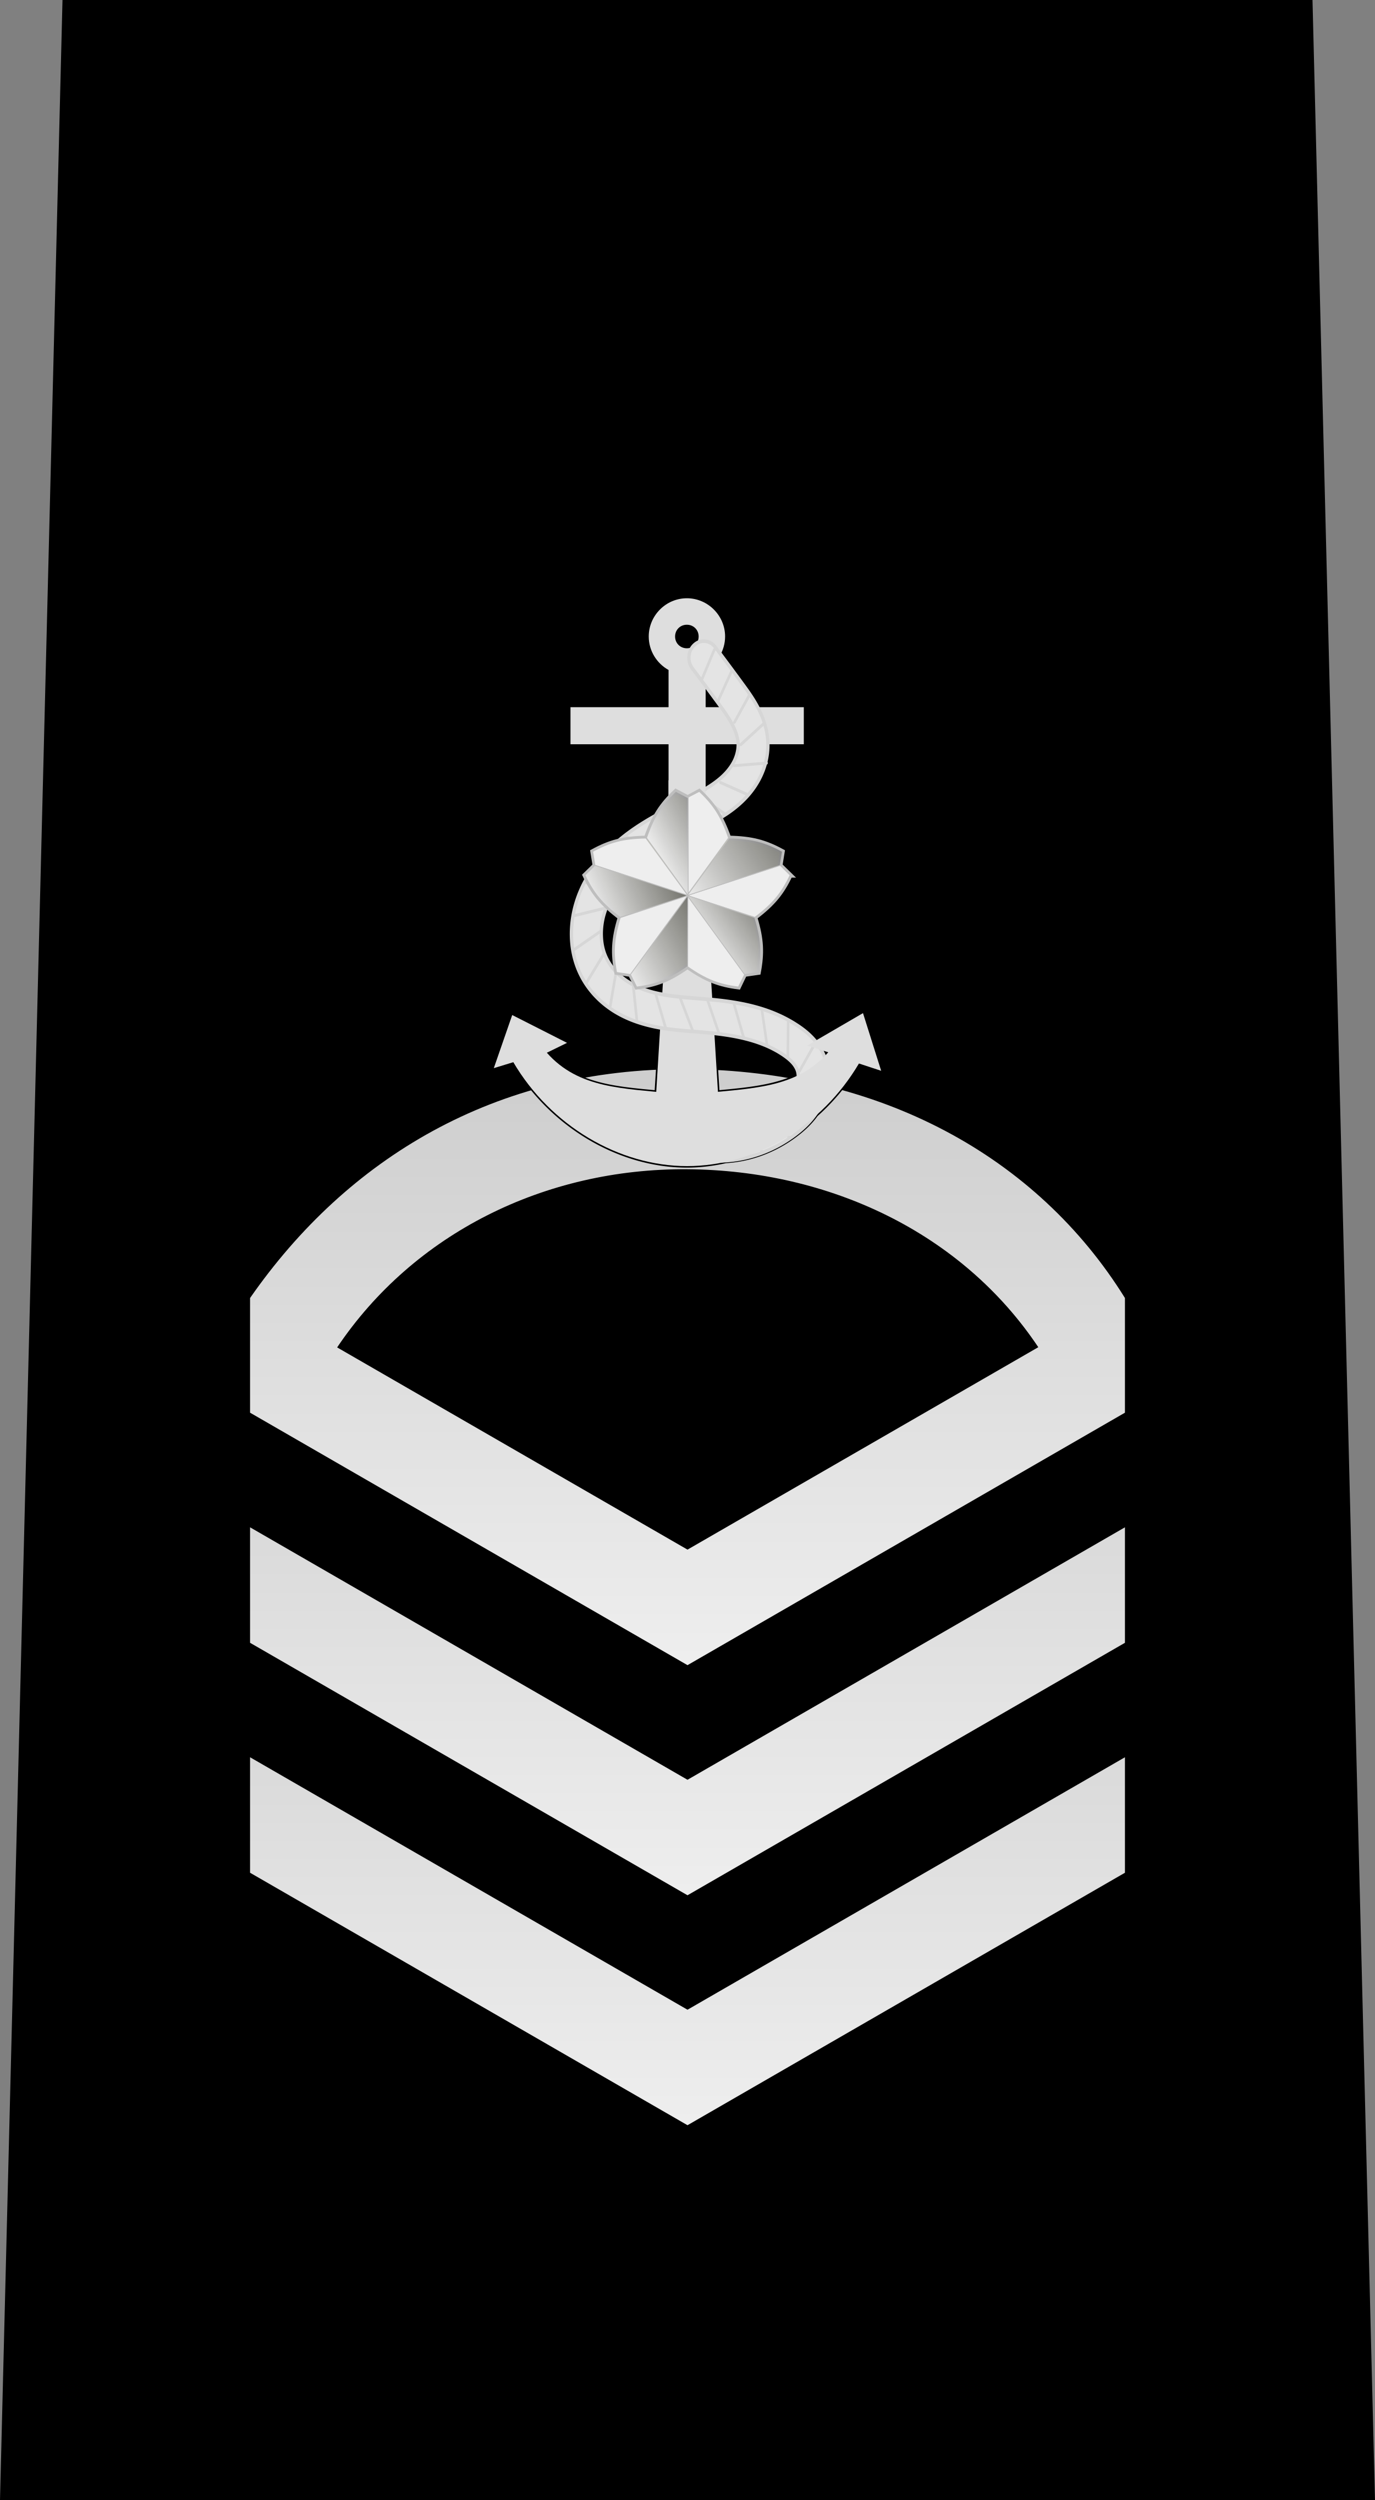 <?xml version="1.0" encoding="UTF-8" standalone="no"?>
<!-- Created with Inkscape (http://www.inkscape.org/) -->

<svg
   xmlns:osb="http://www.openswatchbook.org/uri/2009/osb"
   xmlns:dc="http://purl.org/dc/elements/1.1/"
   xmlns:cc="http://creativecommons.org/ns#"
   xmlns:rdf="http://www.w3.org/1999/02/22-rdf-syntax-ns#"
   xmlns:svg="http://www.w3.org/2000/svg"
   xmlns="http://www.w3.org/2000/svg"
   xmlns:xlink="http://www.w3.org/1999/xlink"
   xmlns:sodipodi="http://sodipodi.sourceforge.net/DTD/sodipodi-0.dtd"
   xmlns:inkscape="http://www.inkscape.org/namespaces/inkscape"
   width="194.882"
   height="354.331"
   id="svg2"
   version="1.1"
   inkscape:version="0.48.0 r9654"
   sodipodi:docname="JMSDF Chief Petty Officer insignia (b).svg">
  <rect width="100%" height="100%" fill="#808080" stroke="none"/>
  <defs
     id="defs4">
    <linearGradient
       id="linearGradient3803">
      <stop
         id="stop3805"
         offset="0"
         style="stop-color:#f5f5f5;stop-opacity:1;" />
      <stop
         style="stop-color:#c5c5c5;stop-opacity:1;"
         offset="1"
         id="stop3807" />
    </linearGradient>
    <linearGradient
       id="linearGradient4846"
       osb:paint="solid">
      <stop
         style="stop-color:#ffd900;stop-opacity:1;"
         offset="0"
         id="stop4848" />
    </linearGradient>
    <inkscape:path-effect
       effect="spiro"
       id="path-effect2989"
       is_visible="true" />
    <linearGradient
       y2="106.423"
       x2="-115.156"
       y1="230.439"
       x1="-115.156"
       gradientTransform="translate(207.099,786.619)"
       gradientUnits="userSpaceOnUse"
       id="linearGradient3834"
       xlink:href="#linearGradient3803"
       inkscape:collect="always" />
    <linearGradient
       id="linearGradient4341-3-7">
      <stop
         id="stop4357-4-4"
         offset="0"
         style="stop-color:#f0f0f0;stop-opacity:1;" />
      <stop
         style="stop-color:#353535;stop-opacity:0.961;"
         offset="1"
         id="stop4345-1-0" />
    </linearGradient>
    <linearGradient
       y2="106.423"
       x2="-115.156"
       y1="230.439"
       x1="-115.156"
       gradientTransform="translate(207.099,754.031)"
       gradientUnits="userSpaceOnUse"
       id="linearGradient3838"
       xlink:href="#linearGradient3803"
       inkscape:collect="always" />
    <linearGradient
       inkscape:collect="always"
       xlink:href="#linearGradient3803"
       id="linearGradient3878"
       gradientUnits="userSpaceOnUse"
       gradientTransform="translate(207.102,721.411)"
       x1="-113.388"
       y1="229.967"
       x2="-113.388"
       y2="105.951" />
    <linearGradient
       inkscape:collect="always"
       xlink:href="#linearGradient4341-3-7"
       id="linearGradient4258"
       gradientUnits="userSpaceOnUse"
       gradientTransform="matrix(0.274,0,0,0.274,45.621,697.382)"
       x1="138.616"
       y1="420.263"
       x2="221.486"
       y2="374.086" />
    <linearGradient
       inkscape:collect="always"
       xlink:href="#linearGradient4341-3-7"
       id="linearGradient4260"
       gradientUnits="userSpaceOnUse"
       gradientTransform="matrix(0.274,0,0,0.274,45.494,697.288)"
       x1="166.088"
       y1="460.27"
       x2="282.398"
       y2="381.189" />
    <linearGradient
       inkscape:collect="always"
       xlink:href="#linearGradient4341-3-7"
       id="linearGradient4262"
       gradientUnits="userSpaceOnUse"
       gradientTransform="matrix(0.274,0,0,0.274,45.39,697.288)"
       x1="184.413"
       y1="504.722"
       x2="259.143"
       y2="450.188" />
    <linearGradient
       inkscape:collect="always"
       xlink:href="#linearGradient4341-3-7"
       id="linearGradient4264"
       gradientUnits="userSpaceOnUse"
       gradientTransform="matrix(0.274,0,0,0.274,45.363,697.319)"
       x1="99.054"
       y1="473.202"
       x2="193.925"
       y2="431.406" />
    <linearGradient
       inkscape:collect="always"
       xlink:href="#linearGradient4341-3-7"
       id="linearGradient4266"
       gradientUnits="userSpaceOnUse"
       gradientTransform="matrix(0.274,0,0,0.274,45.467,697.319)"
       x1="117.616"
       y1="513.794"
       x2="212.717"
       y2="460.423" />
  </defs>
  <sodipodi:namedview
     id="base"
     pagecolor="#ffffff"
     bordercolor="#666666"
     borderopacity="1.0"
     inkscape:pageopacity="0.0"
     inkscape:pageshadow="2"
     inkscape:zoom="2.9921875"
     inkscape:cx="97.440946"
     inkscape:cy="177.16537"
     inkscape:document-units="mm"
     inkscape:current-layer="layer1"
     showgrid="false"
     units="mm"
     showguides="true"
     inkscape:guide-bbox="true"
     inkscape:snap-grids="false"
     fit-margin-top="0"
     fit-margin-left="0"
     fit-margin-right="0"
     fit-margin-bottom="0"
     inkscape:window-width="1280"
     inkscape:window-height="975"
     inkscape:window-x="-4"
     inkscape:window-y="-4"
     inkscape:window-maximized="1"
     inkscape:object-paths="false"
     inkscape:snap-to-guides="false">
    <inkscape:grid
       type="xygrid"
       id="grid2993"
       empspacing="5"
       visible="true"
       enabled="true"
       snapvisiblegridlinesonly="true"
       units="mm"
       spacingx="0.5mm"
       spacingy="0.5mm" />
  </sodipodi:namedview>
  <g
     inkscape:label="レイヤー 1"
     inkscape:groupmode="layer"
     id="layer1"
     transform="translate(5.498,-698.031)">
    <path
       style="color:#000000;fill:#000000;fill-opacity:1;stroke:none;stroke-width:1px;marker:none;visibility:visible;display:inline;overflow:visible;enable-background:accumulate"
       d="m -5.498,1052.362 8.858,-354.331 177.165,0 8.858,354.331 -194.882,0"
       id="path2987"
       inkscape:path-effect="#path-effect2989"
       inkscape:original-d="m -5.4981916,1052.3622 8.8582677,-354.33075 177.1653539,0 8.85827,354.33075 z"
       inkscape:connector-curvature="0"
       sodipodi:nodetypes="ccccc" />
    <path
       style="fill:url(#linearGradient3834);fill-opacity:1;fill-rule:nonzero;stroke:none"
       d="m 153.943,947.066 -62,35.78 -62,-35.78 0,16.366 62,35.781 62,-35.781 z"
       id="path3314-7"
       inkscape:connector-curvature="0"
       sodipodi:nodetypes="ccccccc" />
    <path
       style="fill:url(#linearGradient3878);fill-opacity:1;fill-rule:nonzero;stroke:none"
       d="m 91.943,849.547 c -27.268,-0.19 -48.302,12.73 -62,32.438 l 0,16.249 62,35.781 62,-35.781 0,-16.249 c -12.459,-20.072 -34.732,-32.248 -62,-32.438 z m -0.031,14.188 c 20.186,0.143 38.928,9.019 49.75,25.219 L 91.943,917.641 42.286,888.984 c 10.877,-16.179 29.439,-25.393 49.625,-25.25 z"
       id="path3314-7-4"
       inkscape:connector-curvature="0"
       sodipodi:nodetypes="zccccczzcccz" />
    <path
       style="fill:url(#linearGradient3838);fill-opacity:1;fill-rule:nonzero;stroke:none"
       d="m 153.943,914.478 -62,35.78 -62,-35.78 0,16.366 62,35.781 62,-35.781 z"
       id="path3314-7-9"
       inkscape:connector-curvature="0"
       sodipodi:nodetypes="ccccccc" />
    <g
       id="g4204"
       transform="translate(188.128,-23.467)">
      <g
         style="fill:#dedede;fill-opacity:1;stroke:#000000;stroke-width:0.425;stroke-miterlimit:4;stroke-opacity:1;stroke-dasharray:none"
         id="g3902-8"
         transform="translate(7.55,21.833)">
        <g
           style="fill:#dedede;fill-opacity:1;stroke:#000000;stroke-width:0.761;stroke-miterlimit:4;stroke-opacity:1;stroke-dasharray:none"
           id="g5929-8"
           transform="matrix(0.529,0,0,0.591,-55.896,484.214)" />
        <path
           inkscape:connector-curvature="0"
           id="path3877-3-1-9-4"
           transform="translate(-37.721,585.769)"
           d="m -66.656,198.688 c -2.714,0.28 -4.844,2.622 -4.844,5.406 0,2.029 1.111,3.823 2.781,4.75 l 0,5.281 -13.875,0 0,5.25 13.875,0 0,5.094 0,3.656 c -3.037,1.585 -6.166,3.377 -8.875,6.188 -1.93,2.003 -3.6,4.541 -4.469,7.531 -0.877,3.021 -0.895,6.414 0.375,9.469 0.844,2.029 2.172,3.688 3.688,4.938 1.509,1.244 3.164,2.059 4.844,2.625 1.085,0.365 2.183,0.624 3.25,0.812 l -0.562,8.938 c -6.06,-0.572 -11.487,-0.999 -15.5,-5.531 l 2.875,-1.406 -7.781,-3.938 -2.594,7.531 2.75,-0.875 c 5.271,8.974 14.956,14.75 24.625,14.75 1.852,0 3.692,-0.229 5.5,-0.625 3.543,-0.216 6.986,-1.499 9.938,-3.719 1.004,-0.755 2.042,-1.676 2.906,-2.875 0.022,-0.019 0.041,-0.043 0.062,-0.062 2.307,-2.058 4.338,-4.518 5.969,-7.281 l 3.156,1.062 -2.594,-8.188 -6.5,3.781 c -0.095,-0.117 -0.183,-0.234 -0.281,-0.344 -0.699,-0.788 -1.443,-1.389 -2.156,-1.875 -3.89,-2.65 -8.31,-3.419 -12.406,-3.812 l -0.938,-15.094 0,-8.969 c 0.158,-0.084 0.31,-0.164 0.469,-0.25 1.812,-0.98 3.789,-2.132 5.5,-4 0.858,-0.938 1.655,-2.041 2.219,-3.344 0.191,-0.442 0.335,-0.93 0.469,-1.406 0.003,-0.012 0.028,-0.019 0.031,-0.031 a 0.187,0.209 0 0 0 0.031,0 0.187,0.209 0 0 0 0.031,-0.031 0.187,0.209 0 0 0 0.031,-0.031 0.187,0.209 0 0 0 0.031,-0.094 0.187,0.209 0 0 0 0,-0.062 0.187,0.209 0 0 0 -0.031,-0.062 0.187,0.209 0 0 0 0,-0.031 0.187,0.209 0 0 0 -0.031,-0.031 c 0.187,-0.775 0.314,-1.567 0.312,-2.406 l 4.844,0 0,-5.25 -6.219,0 c -0.713,-1.402 -1.556,-2.557 -2.312,-3.594 -1.037,-1.421 -2.072,-2.813 -3.125,-4.219 0.312,-0.681 0.5,-1.426 0.5,-2.219 0,-2.97 -2.468,-5.406 -5.438,-5.406 -0.186,0 -0.35,-0.019 -0.531,0 z m 0.531,3.75 c 0.944,0 1.688,0.712 1.688,1.656 0,0.165 -0.021,0.32 -0.062,0.469 a 2.342,2.617 0 0 0 -1.219,1.125 c -0.129,0.03 -0.266,0.062 -0.406,0.062 -0.944,0 -1.656,-0.712 -1.656,-1.656 0,-0.944 0.712,-1.656 1.656,-1.656 z m 2.688,9 c 0.594,0.799 1.195,1.602 1.781,2.406 0.07,0.096 0.119,0.187 0.188,0.281 l -1.969,0 0,-2.688 z m 0,7.938 4.375,0 c 8.61e-4,0.604 -0.134,1.276 -0.406,1.906 -0.284,0.658 -0.715,1.29 -1.25,1.875 -0.727,0.794 -1.674,1.482 -2.719,2.125 l 0,-0.812 0,-5.094 z m -5.281,14.594 0,6.156 -0.875,14.312 c -0.752,-0.142 -1.49,-0.327 -2.188,-0.562 -1.278,-0.431 -2.46,-1.038 -3.438,-1.844 -0.97,-0.8 -1.761,-1.836 -2.219,-2.938 -0.684,-1.645 -0.71,-3.749 -0.156,-5.656 0.563,-1.938 1.688,-3.758 3.156,-5.281 1.601,-1.661 3.573,-2.969 5.719,-4.188 z M -62.188,260.5 c 3.564,0.397 6.925,1.161 9.625,3 0.524,0.357 0.96,0.701 1.281,1.062 0.315,0.355 0.528,0.753 0.625,1.062 0.066,0.213 0.095,0.475 0.094,0.75 -3.263,1.528 -7.076,1.863 -11.125,2.25 l -0.5,-8.125 z m 15.531,2.344 0.594,0.188 c -0.115,0.132 -0.226,0.25 -0.344,0.375 -0.075,-0.193 -0.163,-0.382 -0.25,-0.562 z"
           style="font-size:medium;font-style:normal;font-variant:normal;font-weight:normal;font-stretch:normal;text-indent:0;text-align:start;text-decoration:none;line-height:normal;letter-spacing:normal;word-spacing:normal;text-transform:none;direction:ltr;block-progression:tb;writing-mode:lr-tb;text-anchor:start;baseline-shift:baseline;color:#000000;fill:#dedede;fill-opacity:1;stroke:#000000;stroke-width:0.425;stroke-miterlimit:4;stroke-opacity:1;stroke-dasharray:none;marker:none;visibility:visible;display:inline;overflow:visible;enable-background:accumulate;font-family:Sans;-inkscape-font-specification:Sans" />
      </g>
      <g
         transform="translate(7.556,21.839)"
         style="fill:#d6d6d6;fill-opacity:1"
         id="g3902">
        <path
           style="font-size:medium;font-style:normal;font-variant:normal;font-weight:normal;font-stretch:normal;text-indent:0;text-align:start;text-decoration:none;line-height:normal;letter-spacing:normal;word-spacing:normal;text-transform:none;direction:ltr;block-progression:tb;writing-mode:lr-tb;text-anchor:start;baseline-shift:baseline;color:#000000;fill:#dedede;fill-opacity:1;stroke:none;stroke-width:9.921;marker:none;visibility:visible;display:inline;overflow:visible;enable-background:accumulate;font-family:Sans;-inkscape-font-specification:Sans"
           d="m -103.831,784.443 c -2.97,0 -5.404,2.451 -5.404,5.421 0,2.029 1.139,3.816 2.809,4.743 l 0,5.274 -13.899,0 0,5.255 13.899,0 0,9.115 5.255,0 0,-9.115 13.915,0 0,-5.255 -13.915,0 0,-5.308 c 1.642,-0.935 2.76,-2.702 2.76,-4.71 0,-2.97 -2.451,-5.421 -5.421,-5.421 z m 0,3.752 c 0.944,0 1.669,0.725 1.669,1.669 0,0.944 -0.725,1.669 -1.669,1.669 -0.944,0 -1.669,-0.725 -1.669,-1.669 0,-0.944 0.725,-1.669 1.669,-1.669 z"
           id="path3873-1"
           inkscape:connector-curvature="0"
           sodipodi:nodetypes="ssccccccccccccsssssss" />
        <path
           style="font-size:medium;font-style:normal;font-variant:normal;font-weight:normal;font-stretch:normal;text-indent:0;text-align:start;text-decoration:none;line-height:normal;letter-spacing:normal;word-spacing:normal;text-transform:none;direction:ltr;block-progression:tb;writing-mode:lr-tb;text-anchor:start;baseline-shift:baseline;color:#000000;fill:#dedede;fill-opacity:1;fill-rule:nonzero;stroke:none;stroke-width:9.921;marker:none;visibility:visible;display:inline;overflow:visible;enable-background:accumulate;font-family:Sans;-inkscape-font-specification:Sans"
           d="m -106.427,825.882 -2.06,33.664 9.377,0 -2.061,-33.664 z"
           id="path3877-3-1"
           inkscape:connector-curvature="0"
           sodipodi:nodetypes="ccccc" />
        <g
           style="fill:#d6d6d6;fill-opacity:1"
           id="g5929"
           transform="matrix(0.529,0,0,0.591,-55.896,484.214)">
          <path
             inkscape:connector-curvature="0"
             id="path81"
             d="m -86.156,517.844 a 4.43,4.43 0 0 0 -3.281,7.312 c 2.411,2.866 4.821,5.754 7.188,8.656 1.425,1.748 2.657,3.355 3.531,4.906 0.863,1.531 1.38,3.046 1.406,4.344 0.021,1.048 -0.249,2.241 -0.781,3.344 -0.538,1.113 -1.363,2.198 -2.375,3.188 -2.036,1.99 -4.886,3.572 -8.094,5.125 -7.66,3.708 -16.554,7.01 -23.812,13.75 -3.65,3.389 -6.795,7.657 -8.438,12.719 -1.659,5.113 -1.683,10.892 0.719,16.062 1.595,3.434 4.102,6.228 6.969,8.344 2.853,2.106 6.011,3.511 9.188,4.469 6.337,1.911 12.601,2.054 18.281,2.5 7.626,0.599 14.94,1.828 20.656,5.312 0.991,0.604 1.799,1.201 2.406,1.812 0.597,0.601 1.005,1.258 1.188,1.781 0.177,0.506 0.257,1.168 0.156,1.844 -0.102,0.687 -0.387,1.427 -0.812,2.156 -0.859,1.472 -2.377,2.906 -4.281,4.188 -4.785,3.221 -10.64,4.944 -16.406,4.844 a 4.43,4.43 0 1 0 -0.156,8.844 c 7.621,0.133 15.177,-2.088 21.5,-6.344 2.532,-1.705 5.164,-3.915 7,-7.062 0.922,-1.581 1.614,-3.355 1.906,-5.312 0.294,-1.969 0.172,-4.075 -0.531,-6.094 -0.719,-2.063 -1.917,-3.719 -3.25,-5.062 -1.322,-1.333 -2.746,-2.334 -4.094,-3.156 -7.729,-4.712 -16.522,-5.96 -24.594,-6.594 -5.968,-0.469 -11.556,-0.662 -16.406,-2.125 -2.417,-0.729 -4.653,-1.761 -6.5,-3.125 -1.834,-1.354 -3.321,-3.104 -4.188,-4.969 -1.293,-2.784 -1.36,-6.365 -0.312,-9.594 1.064,-3.28 3.223,-6.359 6,-8.938 5.595,-5.195 13.528,-8.347 21.656,-12.281 3.427,-1.659 7.203,-3.588 10.438,-6.75 1.623,-1.587 3.091,-3.482 4.156,-5.688 1.071,-2.216 1.709,-4.707 1.656,-7.344 -0.065,-3.241 -1.165,-6.139 -2.531,-8.562 -1.355,-2.404 -2.962,-4.354 -4.406,-6.125 -2.395,-2.938 -4.81,-5.849 -7.25,-8.75 a 4.43,4.43 0 0 0 -3.5,-1.625 z"
             style="font-size:medium;font-style:normal;font-variant:normal;font-weight:normal;font-stretch:normal;text-indent:0;text-align:start;text-decoration:none;line-height:normal;letter-spacing:normal;word-spacing:normal;text-transform:none;direction:ltr;block-progression:tb;writing-mode:lr-tb;text-anchor:start;baseline-shift:baseline;color:#000000;fill:#d6d6d6;fill-opacity:1;stroke:none;stroke-width:8.858;marker:none;visibility:visible;display:inline;overflow:visible;enable-background:accumulate;font-family:Sans;-inkscape-font-specification:Sans" />
          <path
             inkscape:connector-curvature="0"
             id="path81-8"
             d="m -86.125,518.719 a 3.544,3.544 0 0 0 -2.625,5.875 c 2.414,2.87 4.818,5.75 7.188,8.656 1.427,1.75 2.702,3.395 3.625,5.031 0.914,1.62 1.47,3.289 1.5,4.781 0.024,1.207 -0.289,2.505 -0.875,3.719 -0.591,1.223 -1.458,2.388 -2.531,3.438 -2.156,2.108 -5.114,3.749 -8.344,5.312 -7.706,3.73 -16.501,7.008 -23.594,13.594 -3.563,3.308 -6.603,7.429 -8.188,12.312 -1.598,4.925 -1.604,10.506 0.688,15.438 1.522,3.277 3.924,5.961 6.688,8 2.753,2.032 5.805,3.409 8.906,4.344 6.189,1.866 12.384,2.02 18.094,2.469 7.67,0.603 15.145,1.83 21.062,5.438 1.026,0.626 1.915,1.254 2.594,1.938 0.67,0.676 1.139,1.416 1.375,2.094 0.229,0.658 0.308,1.476 0.188,2.281 -0.121,0.814 -0.431,1.655 -0.906,2.469 -0.956,1.639 -2.595,3.145 -4.562,4.469 -4.938,3.324 -10.985,5.104 -16.938,5 a 3.547,3.547 0 1 0 -0.125,7.094 c 7.435,0.13 14.831,-2.066 21,-6.219 2.47,-1.662 4.98,-3.77 6.719,-6.75 0.873,-1.496 1.54,-3.201 1.812,-5.031 0.274,-1.84 0.151,-3.757 -0.5,-5.625 -0.665,-1.909 -1.772,-3.481 -3.031,-4.75 -1.251,-1.261 -2.625,-2.231 -3.938,-3.031 -7.527,-4.589 -16.16,-5.807 -24.188,-6.438 -5.939,-0.467 -11.595,-0.68 -16.594,-2.188 -2.493,-0.752 -4.833,-1.843 -6.781,-3.281 -1.938,-1.43 -3.529,-3.259 -4.469,-5.281 -1.404,-3.022 -1.452,-6.833 -0.344,-10.25 1.122,-3.458 3.386,-6.653 6.25,-9.312 5.761,-5.35 13.793,-8.494 21.875,-12.406 3.405,-1.648 7.073,-3.58 10.188,-6.625 1.562,-1.527 2.956,-3.31 3.969,-5.406 1.017,-2.105 1.643,-4.491 1.594,-6.969 -0.061,-3.047 -1.09,-5.791 -2.406,-8.125 -1.307,-2.318 -2.902,-4.232 -4.344,-6 -2.393,-2.934 -4.782,-5.853 -7.219,-8.75 a 3.544,3.544 0 0 0 -2.812,-1.312 z"
             style="font-size:medium;font-style:normal;font-variant:normal;font-weight:normal;font-stretch:normal;text-indent:0;text-align:start;text-decoration:none;line-height:normal;letter-spacing:normal;word-spacing:normal;text-transform:none;direction:ltr;block-progression:tb;writing-mode:lr-tb;text-anchor:start;baseline-shift:baseline;color:#000000;fill:#e4e4e4;fill-opacity:1;stroke:none;stroke-width:7.087;marker:none;visibility:visible;display:inline;overflow:visible;enable-background:accumulate;font-family:Sans;-inkscape-font-specification:Sans" />
          <path
             inkscape:connector-curvature="0"
             id="path3929"
             d="m -83.406,520.031 a 0.354,0.354 0 0 0 -0.188,0.188 l -3.219,6.875 a 0.354,0.354 0 0 0 0.562,0.406 0.354,0.354 0 0 0 0.094,-0.125 l 3.188,-6.844 a 0.354,0.354 0 0 0 -0.094,-0.438 0.354,0.354 0 0 0 -0.344,-0.062 z"
             style="font-size:medium;font-style:normal;font-variant:normal;font-weight:normal;font-stretch:normal;text-indent:0;text-align:start;text-decoration:none;line-height:normal;letter-spacing:normal;word-spacing:normal;text-transform:none;direction:ltr;block-progression:tb;writing-mode:lr-tb;text-anchor:start;baseline-shift:baseline;color:#000000;fill:#d6d6d6;fill-opacity:1;stroke:none;stroke-width:0.709;marker:none;visibility:visible;display:inline;overflow:visible;enable-background:accumulate;font-family:Sans;-inkscape-font-specification:Sans" />
          <path
             inkscape:connector-curvature="0"
             id="path3933"
             d="m -78.781,525.188 a 0.354,0.354 0 0 0 -0.188,0.188 L -82.5,532.344 a 0.354,0.354 0 1 0 0.625,0.312 l 3.531,-6.969 a 0.354,0.354 0 0 0 0,-0.344 0.354,0.354 0 0 0 -0.438,-0.156 z"
             style="font-size:medium;font-style:normal;font-variant:normal;font-weight:normal;font-stretch:normal;text-indent:0;text-align:start;text-decoration:none;line-height:normal;letter-spacing:normal;word-spacing:normal;text-transform:none;direction:ltr;block-progression:tb;writing-mode:lr-tb;text-anchor:start;baseline-shift:baseline;color:#000000;fill:#d6d6d6;fill-opacity:1;stroke:none;stroke-width:0.709;marker:none;visibility:visible;display:inline;overflow:visible;enable-background:accumulate;font-family:Sans;-inkscape-font-specification:Sans" />
          <path
             inkscape:connector-curvature="0"
             id="path3933-2"
             d="m -73.906,530.875 a 0.354,0.354 0 0 0 -0.281,0.188 l -4,6.531 a 0.354,0.354 0 0 0 0.594,0.375 l 4,-6.531 a 0.354,0.354 0 0 0 -0.312,-0.562 z"
             style="font-size:medium;font-style:normal;font-variant:normal;font-weight:normal;font-stretch:normal;text-indent:0;text-align:start;text-decoration:none;line-height:normal;letter-spacing:normal;word-spacing:normal;text-transform:none;direction:ltr;block-progression:tb;writing-mode:lr-tb;text-anchor:start;baseline-shift:baseline;color:#000000;fill:#d6d6d6;fill-opacity:1;stroke:none;stroke-width:0.709;marker:none;visibility:visible;display:inline;overflow:visible;enable-background:accumulate;font-family:Sans;-inkscape-font-specification:Sans" />
          <path
             inkscape:connector-curvature="0"
             id="path3933-2-9"
             d="m -70.281,537.875 a 0.354,0.354 0 0 0 -0.188,0.094 l -5.938,4.844 a 0.366,0.366 0 1 0 0.469,0.562 l 5.906,-4.844 a 0.354,0.354 0 0 0 -0.25,-0.656 z"
             style="font-size:medium;font-style:normal;font-variant:normal;font-weight:normal;font-stretch:normal;text-indent:0;text-align:start;text-decoration:none;line-height:normal;letter-spacing:normal;word-spacing:normal;text-transform:none;direction:ltr;block-progression:tb;writing-mode:lr-tb;text-anchor:start;baseline-shift:baseline;color:#000000;fill:#d6d6d6;fill-opacity:1;stroke:none;stroke-width:0.709;marker:none;visibility:visible;display:inline;overflow:visible;enable-background:accumulate;font-family:Sans;-inkscape-font-specification:Sans" />
          <path
             inkscape:connector-curvature="0"
             id="path3933-2-9-3"
             d="m -69.281,547.156 a 0.354,0.354 0 0 0 -0.031,0.031 l -8.719,0.625 A 0.354,0.354 0 0 0 -78,548.5 l 8.75,-0.625 a 0.354,0.354 0 0 0 0.281,-0.531 0.354,0.354 0 0 0 -0.312,-0.188 z"
             style="font-size:medium;font-style:normal;font-variant:normal;font-weight:normal;font-stretch:normal;text-indent:0;text-align:start;text-decoration:none;line-height:normal;letter-spacing:normal;word-spacing:normal;text-transform:none;direction:ltr;block-progression:tb;writing-mode:lr-tb;text-anchor:start;baseline-shift:baseline;color:#000000;fill:#d6d6d6;fill-opacity:1;stroke:none;stroke-width:0.709;marker:none;visibility:visible;display:inline;overflow:visible;enable-background:accumulate;font-family:Sans;-inkscape-font-specification:Sans" />
          <path
             inkscape:connector-curvature="0"
             id="path3933-2-9-3-8"
             d="M -81.656,551.844 A 0.354,0.354 0 0 0 -81.875,552 a 0.354,0.354 0 0 0 0.156,0.531 l 7.062,2.812 a 0.357,0.357 0 1 0 0.281,-0.656 l -7.062,-2.812 a 0.354,0.354 0 0 0 -0.219,-0.031 z"
             style="font-size:medium;font-style:normal;font-variant:normal;font-weight:normal;font-stretch:normal;text-indent:0;text-align:start;text-decoration:none;line-height:normal;letter-spacing:normal;word-spacing:normal;text-transform:none;direction:ltr;block-progression:tb;writing-mode:lr-tb;text-anchor:start;baseline-shift:baseline;color:#000000;fill:#d6d6d6;fill-opacity:1;stroke:none;stroke-width:0.709;marker:none;visibility:visible;display:inline;overflow:visible;enable-background:accumulate;font-family:Sans;-inkscape-font-specification:Sans" />
          <path
             inkscape:connector-curvature="0"
             id="path3933-2-9-3-8-7"
             d="m -87.812,554.812 a 0.354,0.354 0 0 0 -0.062,0.656 l 7.406,4.625 a 0.354,0.354 0 1 0 0.375,-0.594 L -87.5,554.844 a 0.354,0.354 0 0 0 -0.312,-0.031 z"
             style="font-size:medium;font-style:normal;font-variant:normal;font-weight:normal;font-stretch:normal;text-indent:0;text-align:start;text-decoration:none;line-height:normal;letter-spacing:normal;word-spacing:normal;text-transform:none;direction:ltr;block-progression:tb;writing-mode:lr-tb;text-anchor:start;baseline-shift:baseline;color:#000000;fill:#d6d6d6;fill-opacity:1;stroke:none;stroke-width:0.709;marker:none;visibility:visible;display:inline;overflow:visible;enable-background:accumulate;font-family:Sans;-inkscape-font-specification:Sans" />
          <path
             inkscape:connector-curvature="0"
             id="path3933-2-9-3-8-7-8"
             d="m -106.875,564.875 a 0.354,0.354 0 0 0 -0.094,0.656 l 7.156,4.031 a 0.357,0.357 0 1 0 0.344,-0.625 l -7.156,-4.031 a 0.354,0.354 0 0 0 -0.25,-0.031 z"
             style="font-size:medium;font-style:normal;font-variant:normal;font-weight:normal;font-stretch:normal;text-indent:0;text-align:start;text-decoration:none;line-height:normal;letter-spacing:normal;word-spacing:normal;text-transform:none;direction:ltr;block-progression:tb;writing-mode:lr-tb;text-anchor:start;baseline-shift:baseline;color:#000000;fill:#d6d6d6;fill-opacity:1;stroke:none;stroke-width:0.709;marker:none;visibility:visible;display:inline;overflow:visible;enable-background:accumulate;font-family:Sans;-inkscape-font-specification:Sans" />
          <path
             inkscape:connector-curvature="0"
             id="path3933-2-9-3-8-7-2"
             d="m -100.5,560.75 a 0.354,0.354 0 0 0 -0.062,0.625 l 6.969,5 a 0.354,0.354 0 1 0 0.406,-0.562 l -6.969,-5 A 0.354,0.354 0 0 0 -100.5,560.75 z"
             style="font-size:medium;font-style:normal;font-variant:normal;font-weight:normal;font-stretch:normal;text-indent:0;text-align:start;text-decoration:none;line-height:normal;letter-spacing:normal;word-spacing:normal;text-transform:none;direction:ltr;block-progression:tb;writing-mode:lr-tb;text-anchor:start;baseline-shift:baseline;color:#000000;fill:#d6d6d6;fill-opacity:1;stroke:none;stroke-width:0.709;marker:none;visibility:visible;display:inline;overflow:visible;enable-background:accumulate;font-family:Sans;-inkscape-font-specification:Sans" />
          <path
             inkscape:connector-curvature="0"
             id="path3933-2-9-3-8-7-0"
             d="m -93.875,557.906 a 0.354,0.354 0 0 0 -0.188,0.656 l 6.531,4.562 a 0.36,0.36 0 1 0 0.406,-0.594 L -93.656,558 a 0.354,0.354 0 0 0 -0.219,-0.094 z"
             style="font-size:medium;font-style:normal;font-variant:normal;font-weight:normal;font-stretch:normal;text-indent:0;text-align:start;text-decoration:none;line-height:normal;letter-spacing:normal;word-spacing:normal;text-transform:none;direction:ltr;block-progression:tb;writing-mode:lr-tb;text-anchor:start;baseline-shift:baseline;color:#000000;fill:#d6d6d6;fill-opacity:1;stroke:none;stroke-width:0.709;marker:none;visibility:visible;display:inline;overflow:visible;enable-background:accumulate;font-family:Sans;-inkscape-font-specification:Sans" />
          <path
             inkscape:connector-curvature="0"
             id="path3933-2-9-3-8-7-8-8"
             d="m -112.688,569.656 a 0.354,0.354 0 0 0 -0.062,0.688 l 7.5,2.812 A 0.354,0.354 0 0 0 -105,572.5 l -7.5,-2.812 a 0.354,0.354 0 0 0 -0.188,-0.031 z"
             style="font-size:medium;font-style:normal;font-variant:normal;font-weight:normal;font-stretch:normal;text-indent:0;text-align:start;text-decoration:none;line-height:normal;letter-spacing:normal;word-spacing:normal;text-transform:none;direction:ltr;block-progression:tb;writing-mode:lr-tb;text-anchor:start;baseline-shift:baseline;color:#000000;fill:#d6d6d6;fill-opacity:1;stroke:none;stroke-width:0.709;marker:none;visibility:visible;display:inline;overflow:visible;enable-background:accumulate;font-family:Sans;-inkscape-font-specification:Sans" />
          <path
             inkscape:connector-curvature="0"
             id="path3933-2-9-3-8-7-8-8-8"
             d="m -117.781,575.844 a 0.354,0.354 0 0 0 -0.094,0.625 0.354,0.354 0 0 0 0.156,0.062 l 8.312,1.219 a 0.354,0.354 0 1 0 0.094,-0.688 l -8.281,-1.219 a 0.354,0.354 0 0 0 -0.188,0 z"
             style="font-size:medium;font-style:normal;font-variant:normal;font-weight:normal;font-stretch:normal;text-indent:0;text-align:start;text-decoration:none;line-height:normal;letter-spacing:normal;word-spacing:normal;text-transform:none;direction:ltr;block-progression:tb;writing-mode:lr-tb;text-anchor:start;baseline-shift:baseline;color:#000000;fill:#d6d6d6;fill-opacity:1;stroke:none;stroke-width:0.709;marker:none;visibility:visible;display:inline;overflow:visible;enable-background:accumulate;font-family:Sans;-inkscape-font-specification:Sans" />
          <path
             inkscape:connector-curvature="0"
             id="path3933-2-9-3-8-7-8-8-8-6"
             d="m -112.656,581.969 -8.125,1.781 a 0.354,0.354 0 0 0 -0.156,0.094 0.354,0.354 0 0 0 0.312,0.594 l 8.125,-1.781 a 0.354,0.354 0 0 0 0.25,-0.156 0.354,0.354 0 0 0 -0.406,-0.531 z"
             style="font-size:medium;font-style:normal;font-variant:normal;font-weight:normal;font-stretch:normal;text-indent:0;text-align:start;text-decoration:none;line-height:normal;letter-spacing:normal;word-spacing:normal;text-transform:none;direction:ltr;block-progression:tb;writing-mode:lr-tb;text-anchor:start;baseline-shift:baseline;color:#000000;fill:#d6d6d6;fill-opacity:1;stroke:none;stroke-width:0.709;marker:none;visibility:visible;display:inline;overflow:visible;enable-background:accumulate;font-family:Sans;-inkscape-font-specification:Sans" />
          <path
             inkscape:connector-curvature="0"
             id="path3933-2-9-3-8-7-8-8-8-6-9"
             d="m -113.969,587.594 a 0.354,0.354 0 0 0 -0.094,0.062 l -7,4.344 a 0.354,0.354 0 0 0 0.375,0.594 l 7,-4.344 a 0.357,0.357 0 1 0 -0.281,-0.656 z"
             style="font-size:medium;font-style:normal;font-variant:normal;font-weight:normal;font-stretch:normal;text-indent:0;text-align:start;text-decoration:none;line-height:normal;letter-spacing:normal;word-spacing:normal;text-transform:none;direction:ltr;block-progression:tb;writing-mode:lr-tb;text-anchor:start;baseline-shift:baseline;color:#000000;fill:#d6d6d6;fill-opacity:1;stroke:none;stroke-width:0.709;marker:none;visibility:visible;display:inline;overflow:visible;enable-background:accumulate;font-family:Sans;-inkscape-font-specification:Sans" />
          <path
             inkscape:connector-curvature="0"
             id="path3933-2-9-3-8-7-8-8-8-6-9-8"
             d="M -113.031,593.094 A 0.354,0.354 0 0 0 -113.25,593.25 l -4.531,6.719 a 0.354,0.354 0 1 0 0.594,0.375 l 4.531,-6.688 a 0.354,0.354 0 0 0 -0.375,-0.562 z"
             style="font-size:medium;font-style:normal;font-variant:normal;font-weight:normal;font-stretch:normal;text-indent:0;text-align:start;text-decoration:none;line-height:normal;letter-spacing:normal;word-spacing:normal;text-transform:none;direction:ltr;block-progression:tb;writing-mode:lr-tb;text-anchor:start;baseline-shift:baseline;color:#000000;fill:#d6d6d6;fill-opacity:1;stroke:none;stroke-width:0.709;marker:none;visibility:visible;display:inline;overflow:visible;enable-background:accumulate;font-family:Sans;-inkscape-font-specification:Sans" />
          <path
             inkscape:connector-curvature="0"
             id="path3933-2-9-3-8-7-8-8-8-6-9-0"
             d="m -109.719,597.5 a 0.354,0.354 0 0 0 -0.25,0.281 l -1.531,7.938 a 0.365,0.365 0 1 0 0.719,0.125 l 1.5,-7.906 a 0.354,0.354 0 0 0 -0.438,-0.438 z"
             style="font-size:medium;font-style:normal;font-variant:normal;font-weight:normal;font-stretch:normal;text-indent:0;text-align:start;text-decoration:none;line-height:normal;letter-spacing:normal;word-spacing:normal;text-transform:none;direction:ltr;block-progression:tb;writing-mode:lr-tb;text-anchor:start;baseline-shift:baseline;color:#000000;fill:#d6d6d6;fill-opacity:1;stroke:none;stroke-width:0.709;marker:none;visibility:visible;display:inline;overflow:visible;enable-background:accumulate;font-family:Sans;-inkscape-font-specification:Sans" />
          <path
             inkscape:connector-curvature="0"
             id="path3933-2-9-3-8-7-8-8-8-6-9-07"
             d="m -105.031,600.75 a 0.354,0.354 0 0 0 -0.281,0.406 l 0.938,8.031 a 0.354,0.354 0 0 0 0.125,0.219 0.354,0.354 0 0 0 0.594,-0.312 l -0.938,-8.031 a 0.354,0.354 0 0 0 -0.438,-0.312 z"
             style="font-size:medium;font-style:normal;font-variant:normal;font-weight:normal;font-stretch:normal;text-indent:0;text-align:start;text-decoration:none;line-height:normal;letter-spacing:normal;word-spacing:normal;text-transform:none;direction:ltr;block-progression:tb;writing-mode:lr-tb;text-anchor:start;baseline-shift:baseline;color:#000000;fill:#d6d6d6;fill-opacity:1;stroke:none;stroke-width:0.709;marker:none;visibility:visible;display:inline;overflow:visible;enable-background:accumulate;font-family:Sans;-inkscape-font-specification:Sans" />
          <path
             inkscape:connector-curvature="0"
             id="path3933-2-9-3-8-7-8-8-8-6-9-5"
             d="m -99,602.781 a 0.354,0.354 0 0 0 -0.156,0.125 0.354,0.354 0 0 0 -0.062,0.344 l 2.594,7.938 a 0.361,0.361 0 1 0 0.688,-0.219 l -2.625,-7.938 a 0.354,0.354 0 0 0 -0.438,-0.25 z"
             style="font-size:medium;font-style:normal;font-variant:normal;font-weight:normal;font-stretch:normal;text-indent:0;text-align:start;text-decoration:none;line-height:normal;letter-spacing:normal;word-spacing:normal;text-transform:none;direction:ltr;block-progression:tb;writing-mode:lr-tb;text-anchor:start;baseline-shift:baseline;color:#000000;fill:#d6d6d6;fill-opacity:1;stroke:none;stroke-width:0.709;marker:none;visibility:visible;display:inline;overflow:visible;enable-background:accumulate;font-family:Sans;-inkscape-font-specification:Sans" />
          <path
             inkscape:connector-curvature="0"
             id="path3933-2-9-3-8-7-8-8-8-6-9-1"
             d="m -92.406,603.75 a 0.354,0.354 0 0 0 -0.125,0.094 0.354,0.354 0 0 0 -0.094,0.406 l 3.25,7.562 a 0.354,0.354 0 0 0 0.656,-0.25 l -3.25,-7.594 a 0.354,0.354 0 0 0 -0.438,-0.219 z"
             style="font-size:medium;font-style:normal;font-variant:normal;font-weight:normal;font-stretch:normal;text-indent:0;text-align:start;text-decoration:none;line-height:normal;letter-spacing:normal;word-spacing:normal;text-transform:none;direction:ltr;block-progression:tb;writing-mode:lr-tb;text-anchor:start;baseline-shift:baseline;color:#000000;fill:#d6d6d6;fill-opacity:1;stroke:none;stroke-width:0.709;marker:none;visibility:visible;display:inline;overflow:visible;enable-background:accumulate;font-family:Sans;-inkscape-font-specification:Sans" />
          <path
             inkscape:connector-curvature="0"
             id="path3933-2-9-3-8-7-8-8-8-6-9-86"
             d="m -85.094,604.062 a 0.354,0.354 0 0 0 -0.281,0.5 l 3,7.812 a 0.354,0.354 0 1 0 0.656,-0.25 l -3,-7.812 a 0.354,0.354 0 0 0 -0.375,-0.25 z"
             style="font-size:medium;font-style:normal;font-variant:normal;font-weight:normal;font-stretch:normal;text-indent:0;text-align:start;text-decoration:none;line-height:normal;letter-spacing:normal;word-spacing:normal;text-transform:none;direction:ltr;block-progression:tb;writing-mode:lr-tb;text-anchor:start;baseline-shift:baseline;color:#000000;fill:#d6d6d6;fill-opacity:1;stroke:none;stroke-width:0.709;marker:none;visibility:visible;display:inline;overflow:visible;enable-background:accumulate;font-family:Sans;-inkscape-font-specification:Sans" />
          <path
             inkscape:connector-curvature="0"
             id="path3933-2-9-3-8-7-8-8-8-6-9-89"
             d="m -78.094,604.625 a 0.354,0.354 0 0 0 -0.312,0.469 l 2.625,8.219 a 0.354,0.354 0 0 0 0.562,0.156 0.354,0.354 0 0 0 0.125,-0.375 L -77.75,604.875 a 0.354,0.354 0 0 0 -0.344,-0.25 z"
             style="font-size:medium;font-style:normal;font-variant:normal;font-weight:normal;font-stretch:normal;text-indent:0;text-align:start;text-decoration:none;line-height:normal;letter-spacing:normal;word-spacing:normal;text-transform:none;direction:ltr;block-progression:tb;writing-mode:lr-tb;text-anchor:start;baseline-shift:baseline;color:#000000;fill:#d6d6d6;fill-opacity:1;stroke:none;stroke-width:0.709;marker:none;visibility:visible;display:inline;overflow:visible;enable-background:accumulate;font-family:Sans;-inkscape-font-specification:Sans" />
          <path
             inkscape:connector-curvature="0"
             id="path3933-2-9-3-8-7-8-8-8-6-9-3"
             d="m -70.625,606.25 a 0.354,0.354 0 0 0 -0.25,0.406 l 1.406,8.656 a 0.354,0.354 0 0 0 0.688,-0.094 l -1.406,-8.688 A 0.354,0.354 0 0 0 -70.625,606.25 z"
             style="font-size:medium;font-style:normal;font-variant:normal;font-weight:normal;font-stretch:normal;text-indent:0;text-align:start;text-decoration:none;line-height:normal;letter-spacing:normal;word-spacing:normal;text-transform:none;direction:ltr;block-progression:tb;writing-mode:lr-tb;text-anchor:start;baseline-shift:baseline;color:#000000;fill:#d6d6d6;fill-opacity:1;stroke:none;stroke-width:0.709;marker:none;visibility:visible;display:inline;overflow:visible;enable-background:accumulate;font-family:Sans;-inkscape-font-specification:Sans" />
          <path
             inkscape:connector-curvature="0"
             id="path3933-2-9-3-8-7-8-8-8-6-9-15"
             d="m -63.531,608.781 a 0.354,0.354 0 0 0 -0.281,0.375 l -0.094,8.656 a 0.354,0.354 0 1 0 0.688,0 l 0.094,-8.656 a 0.354,0.354 0 0 0 -0.406,-0.375 z"
             style="font-size:medium;font-style:normal;font-variant:normal;font-weight:normal;font-stretch:normal;text-indent:0;text-align:start;text-decoration:none;line-height:normal;letter-spacing:normal;word-spacing:normal;text-transform:none;direction:ltr;block-progression:tb;writing-mode:lr-tb;text-anchor:start;baseline-shift:baseline;color:#000000;fill:#d6d6d6;fill-opacity:1;stroke:none;stroke-width:0.709;marker:none;visibility:visible;display:inline;overflow:visible;enable-background:accumulate;font-family:Sans;-inkscape-font-specification:Sans" />
          <path
             inkscape:connector-curvature="0"
             id="path3933-2-9-3-8-7-8-8-8-6-9-4"
             d="m -56.344,614.438 a 0.354,0.354 0 0 0 -0.188,0.094 0.354,0.354 0 0 0 -0.062,0.094 l -4.156,6.594 a 0.354,0.354 0 0 0 0.094,0.469 0.354,0.354 0 0 0 0.5,-0.094 L -56,615 a 0.354,0.354 0 0 0 -0.344,-0.562 z"
             style="font-size:medium;font-style:normal;font-variant:normal;font-weight:normal;font-stretch:normal;text-indent:0;text-align:start;text-decoration:none;line-height:normal;letter-spacing:normal;word-spacing:normal;text-transform:none;direction:ltr;block-progression:tb;writing-mode:lr-tb;text-anchor:start;baseline-shift:baseline;color:#000000;fill:#d6d6d6;fill-opacity:1;stroke:none;stroke-width:0.709;marker:none;visibility:visible;display:inline;overflow:visible;enable-background:accumulate;font-family:Sans;-inkscape-font-specification:Sans" />
          <path
             inkscape:connector-curvature="0"
             id="path3933-2-9-3-8-7-8-8-8-6-9-47"
             d="M -53.344,623.594 -61.375,625 a 0.354,0.354 0 0 0 -0.219,0.562 0.354,0.354 0 0 0 0.344,0.125 l 8.031,-1.406 a 0.354,0.354 0 1 0 -0.125,-0.688 z"
             style="font-size:medium;font-style:normal;font-variant:normal;font-weight:normal;font-stretch:normal;text-indent:0;text-align:start;text-decoration:none;line-height:normal;letter-spacing:normal;word-spacing:normal;text-transform:none;direction:ltr;block-progression:tb;writing-mode:lr-tb;text-anchor:start;baseline-shift:baseline;color:#000000;fill:#d6d6d6;fill-opacity:1;stroke:none;stroke-width:0.709;marker:none;visibility:visible;display:inline;overflow:visible;enable-background:accumulate;font-family:Sans;-inkscape-font-specification:Sans" />
          <path
             inkscape:connector-curvature="0"
             id="path3933-2-9-3-8-7-8-8-8-6-9-49"
             d="m -64.625,629.156 a 0.354,0.354 0 0 0 0,0.688 l 7.625,2.625 a 0.354,0.354 0 1 0 0.25,-0.656 l -7.656,-2.656 a 0.354,0.354 0 0 0 -0.219,0 z"
             style="font-size:medium;font-style:normal;font-variant:normal;font-weight:normal;font-stretch:normal;text-indent:0;text-align:start;text-decoration:none;line-height:normal;letter-spacing:normal;word-spacing:normal;text-transform:none;direction:ltr;block-progression:tb;writing-mode:lr-tb;text-anchor:start;baseline-shift:baseline;color:#000000;fill:#d6d6d6;fill-opacity:1;stroke:none;stroke-width:0.709;marker:none;visibility:visible;display:inline;overflow:visible;enable-background:accumulate;font-family:Sans;-inkscape-font-specification:Sans" />
          <path
             inkscape:connector-curvature="0"
             id="path3933-2-9-3-8-7-8-8-8-6-9-30"
             d="M -70.156,632.531 A 0.354,0.354 0 0 0 -70.25,633.188 l 6.875,4.344 A 0.354,0.354 0 1 0 -63,636.938 l -6.875,-4.344 a 0.354,0.354 0 0 0 -0.281,-0.062 z"
             style="font-size:medium;font-style:normal;font-variant:normal;font-weight:normal;font-stretch:normal;text-indent:0;text-align:start;text-decoration:none;line-height:normal;letter-spacing:normal;word-spacing:normal;text-transform:none;direction:ltr;block-progression:tb;writing-mode:lr-tb;text-anchor:start;baseline-shift:baseline;color:#000000;fill:#d6d6d6;fill-opacity:1;stroke:none;stroke-width:0.709;marker:none;visibility:visible;display:inline;overflow:visible;enable-background:accumulate;font-family:Sans;-inkscape-font-specification:Sans" />
          <path
             inkscape:connector-curvature="0"
             id="path3933-2-9-3-8-7-8-8-8-6-9-6"
             d="m -76.188,634.5 a 0.354,0.354 0 0 0 -0.25,0.625 l 5.844,5.938 a 0.354,0.354 0 0 0 0.531,-0.031 0.354,0.354 0 0 0 -0.031,-0.469 l -5.844,-5.938 a 0.354,0.354 0 0 0 -0.25,-0.125 z"
             style="font-size:medium;font-style:normal;font-variant:normal;font-weight:normal;font-stretch:normal;text-indent:0;text-align:start;text-decoration:none;line-height:normal;letter-spacing:normal;word-spacing:normal;text-transform:none;direction:ltr;block-progression:tb;writing-mode:lr-tb;text-anchor:start;baseline-shift:baseline;color:#000000;fill:#d6d6d6;fill-opacity:1;stroke:none;stroke-width:0.709;marker:none;visibility:visible;display:inline;overflow:visible;enable-background:accumulate;font-family:Sans;-inkscape-font-specification:Sans" />
          <path
             inkscape:connector-curvature="0"
             id="path3933-2-9-3-8-7-8-8-8-6-9-36"
             d="m -82.562,635.188 a 0.354,0.354 0 0 0 -0.156,0.531 l 4.344,6.906 a 0.36,0.36 0 1 0 0.594,-0.406 l -4.344,-6.875 a 0.354,0.354 0 0 0 -0.438,-0.156 z"
             style="font-size:medium;font-style:normal;font-variant:normal;font-weight:normal;font-stretch:normal;text-indent:0;text-align:start;text-decoration:none;line-height:normal;letter-spacing:normal;word-spacing:normal;text-transform:none;direction:ltr;block-progression:tb;writing-mode:lr-tb;text-anchor:start;baseline-shift:baseline;color:#000000;fill:#d6d6d6;fill-opacity:1;stroke:none;stroke-width:0.709;marker:none;visibility:visible;display:inline;overflow:visible;enable-background:accumulate;font-family:Sans;-inkscape-font-specification:Sans" />
        </g>
        <path
           style="font-size:medium;font-style:normal;font-variant:normal;font-weight:normal;font-stretch:normal;text-indent:0;text-align:start;text-decoration:none;line-height:normal;letter-spacing:normal;word-spacing:normal;text-transform:none;direction:ltr;block-progression:tb;writing-mode:lr-tb;text-anchor:start;baseline-shift:baseline;color:#000000;fill:#dedede;fill-opacity:1;stroke:none;stroke-width:2.835;marker:none;visibility:visible;display:inline;overflow:visible;enable-background:accumulate;font-family:Sans;-inkscape-font-specification:Sans"
           d="m -105.685,854.646 c -7.098,-0.786 -13.426,-0.639 -17.992,-5.796 l 2.861,-1.399 -7.769,-3.943 -2.61,7.528 2.766,-0.846 c 5.271,8.974 14.95,14.728 24.619,14.728 9.651,0 19.087,-5.594 24.368,-14.542 l 3.152,1.036 -2.578,-8.176 -7.895,4.591 2.971,0.961 c -4.576,5.218 -11.023,5.057 -18.102,5.857 z"
           id="path3877-3"
           inkscape:connector-curvature="0"
           sodipodi:nodetypes="ccccccsccccccc" />
        <path
           style="font-size:medium;font-style:normal;font-variant:normal;font-weight:normal;font-stretch:normal;text-indent:0;text-align:start;text-decoration:none;line-height:normal;letter-spacing:normal;word-spacing:normal;text-transform:none;direction:ltr;block-progression:tb;writing-mode:lr-tb;text-anchor:start;baseline-shift:baseline;color:#000000;fill:#dedede;fill-opacity:1;stroke:none;stroke-width:9.921;marker:none;visibility:visible;display:inline;overflow:visible;enable-background:accumulate;font-family:Sans;-inkscape-font-specification:Sans"
           d="m -106.427,810.241 0,17.062 5.255,0 0,-17.062 z"
           id="path3877-3-1-9"
           inkscape:connector-curvature="0"
           sodipodi:nodetypes="ccccc" />
      </g>
      <g
         transform="matrix(0.683,0,0,0.683,-158.976,286.225)"
         id="g3830">
        <path
           style="color:#000000;fill:#ffff00;fill-opacity:1;stroke:#bebebe;stroke-width:1.003;stroke-linecap:butt;stroke-linejoin:miter;stroke-miterlimit:4;stroke-opacity:1;stroke-dasharray:none;stroke-dashoffset:0;marker:none;visibility:visible;display:inline;overflow:visible;enable-background:accumulate"
           d="m 113.233,818.9 -2.09,-2.038 0.47,-2.873 c -3.548,-1.939 -6.3,-2.696 -11.102,-2.795 -1.608,-4.496 -3.199,-6.916 -6.139,-9.691 l -2.403,1.306 -2.456,-1.306 c -2.94,2.775 -4.531,5.195 -6.139,9.691 -4.802,0.1 -7.554,0.856 -11.102,2.795 l 0.47,2.873 -2.09,2.038 c 1.731,3.654 3.536,5.889 7.314,8.751 -1.39,4.542 -1.479,7.442 -0.731,11.415 l 2.873,0.418 1.306,2.612 c 3.996,-0.515 6.657,-1.535 10.501,-4.232 0.013,0.01 0.039,-0.008 0.052,0 3.844,2.696 6.558,3.717 10.553,4.232 l 1.254,-2.612 2.873,-0.418 c 0.747,-3.973 0.659,-6.874 -0.731,-11.415 3.779,-2.862 5.584,-5.097 7.314,-8.751 z"
           id="path3688-0-7-9-8-2"
           inkscape:connector-curvature="0"
           sodipodi:nodetypes="cccccccccccccccccccccc" />
        <path
           style="color:#000000;fill:#eeeeee;fill-opacity:1;stroke:#bebebe;stroke-width:0.167;stroke-linecap:butt;stroke-linejoin:miter;stroke-miterlimit:4;stroke-opacity:1;stroke-dasharray:none;stroke-dashoffset:0;marker:none;visibility:visible;display:inline;overflow:visible;enable-background:accumulate"
           d="m 94.386,801.504 -2.578,1.336 0,20.279 8.642,-11.965 c -1.53,-4.47 -3.124,-6.875 -6.064,-9.65 z"
           id="path3688-0-7-9-3"
           inkscape:connector-curvature="0"
           sodipodi:nodetypes="ccccc" />
        <path
           style="color:#000000;fill:#eeeeee;fill-opacity:1;stroke:#bebebe;stroke-width:0.167;stroke-linecap:butt;stroke-linejoin:miter;stroke-miterlimit:4;stroke-opacity:1;stroke-dasharray:none;stroke-dashoffset:0;marker:none;visibility:visible;display:inline;overflow:visible;enable-background:accumulate"
           d="m 113.227,818.883 -2.067,-2.039 -19.286,6.266 14.05,4.521 c 3.779,-2.836 5.573,-5.096 7.304,-8.749 z"
           id="path3688-0-7-9-4-2"
           inkscape:connector-curvature="0"
           sodipodi:nodetypes="ccccc" />
        <path
           style="color:#000000;fill:#eeeeee;fill-opacity:1;stroke:#bebebe;stroke-width:0.167;stroke-linecap:butt;stroke-linejoin:miter;stroke-miterlimit:4;stroke-opacity:1;stroke-dasharray:none;stroke-dashoffset:0;marker:none;visibility:visible;display:inline;overflow:visible;enable-background:accumulate"
           d="m 102.494,842.095 1.3,-2.596 -11.919,-16.406 0.041,14.759 c 3.865,2.717 6.568,3.726 10.578,4.242 z"
           id="path3688-0-7-9-4-8-2"
           inkscape:connector-curvature="0"
           sodipodi:nodetypes="ccccc" />
        <path
           style="color:#000000;fill:#eeeeee;fill-opacity:1;stroke:#bebebe;stroke-width:0.167;stroke-linecap:butt;stroke-linejoin:miter;stroke-miterlimit:4;stroke-opacity:1;stroke-dasharray:none;stroke-dashoffset:0;marker:none;visibility:visible;display:inline;overflow:visible;enable-background:accumulate"
           d="m 72.251,813.98 0.474,2.864 19.286,6.266 -8.709,-11.916 c -4.724,0.073 -7.504,0.847 -11.051,2.785 z"
           id="path3688-0-7-9-6-5-4-1"
           inkscape:connector-curvature="0"
           sodipodi:nodetypes="ccccc" />
        <path
           style="color:#000000;fill:#eeeeee;fill-opacity:1;stroke:#bebebe;stroke-width:0.167;stroke-linecap:butt;stroke-linejoin:miter;stroke-miterlimit:4;stroke-opacity:1;stroke-dasharray:none;stroke-dashoffset:0;marker:none;visibility:visible;display:inline;overflow:visible;enable-background:accumulate"
           d="m 77.221,839.065 2.871,0.434 11.919,-16.406 -14.024,4.6 c -1.39,4.516 -1.514,7.398 -0.766,11.371 z"
           id="path3688-0-7-9-6-5-8-6-6"
           inkscape:connector-curvature="0"
           sodipodi:nodetypes="ccccc" />
        <path
           style="color:#000000;fill:url(#linearGradient4258);fill-opacity:1;stroke:#bebebe;stroke-width:0.167;stroke-linecap:butt;stroke-linejoin:miter;stroke-miterlimit:4;stroke-opacity:1;stroke-dasharray:none;stroke-dashoffset:0;marker:none;visibility:visible;display:inline;overflow:visible;enable-background:accumulate"
           d="m 89.499,801.504 2.578,1.336 0,20.279 -8.642,-11.965 c 1.53,-4.47 3.124,-6.875 6.064,-9.65 z"
           id="path3688-0-7-9-6-8"
           inkscape:connector-curvature="0"
           sodipodi:nodetypes="ccccc" />
        <path
           style="color:#000000;fill:url(#linearGradient4260);fill-opacity:1;stroke:#bebebe;stroke-width:0.167;stroke-linecap:butt;stroke-linejoin:miter;stroke-miterlimit:4;stroke-opacity:1;stroke-dasharray:none;stroke-dashoffset:0;marker:none;visibility:visible;display:inline;overflow:visible;enable-background:accumulate"
           d="m 111.634,813.98 -0.474,2.864 -19.286,6.266 8.709,-11.916 c 4.724,0.073 7.504,0.847 11.051,2.785 z"
           id="path3688-0-7-9-6-5-5"
           inkscape:connector-curvature="0"
           sodipodi:nodetypes="ccccc" />
        <path
           style="color:#000000;fill:url(#linearGradient4262);fill-opacity:1;stroke:#bebebe;stroke-width:0.167;stroke-linecap:butt;stroke-linejoin:miter;stroke-miterlimit:4;stroke-opacity:1;stroke-dasharray:none;stroke-dashoffset:0;marker:none;visibility:visible;display:inline;overflow:visible;enable-background:accumulate"
           d="m 106.664,839.065 -2.871,0.434 -11.919,-16.406 14.024,4.6 c 1.39,4.516 1.514,7.398 0.766,11.371 z"
           id="path3688-0-7-9-6-5-8-7"
           inkscape:connector-curvature="0"
           sodipodi:nodetypes="ccccc" />
        <path
           style="color:#000000;fill:url(#linearGradient4264);fill-opacity:1;stroke:#bebebe;stroke-width:0.167;stroke-linecap:butt;stroke-linejoin:miter;stroke-miterlimit:4;stroke-opacity:1;stroke-dasharray:none;stroke-dashoffset:0;marker:none;visibility:visible;display:inline;overflow:visible;enable-background:accumulate"
           d="m 70.658,818.883 2.067,-2.039 19.286,6.266 -14.05,4.521 c -3.779,-2.836 -5.573,-5.096 -7.304,-8.749 z"
           id="path3688-0-7-9-4-6-6"
           inkscape:connector-curvature="0"
           sodipodi:nodetypes="ccccc" />
        <path
           style="color:#000000;fill:url(#linearGradient4266);fill-opacity:1;stroke:#bebebe;stroke-width:0.167;stroke-linecap:butt;stroke-linejoin:miter;stroke-miterlimit:4;stroke-opacity:1;stroke-dasharray:none;stroke-dashoffset:0;marker:none;visibility:visible;display:inline;overflow:visible;enable-background:accumulate"
           d="m 81.392,842.095 -1.3,-2.596 11.919,-16.406 -0.041,14.759 c -3.865,2.717 -6.568,3.726 -10.578,4.242 z"
           id="path3688-0-7-9-4-8-0-1"
           inkscape:connector-curvature="0"
           sodipodi:nodetypes="ccccc" />
      </g>
    </g>
  </g>
</svg>

